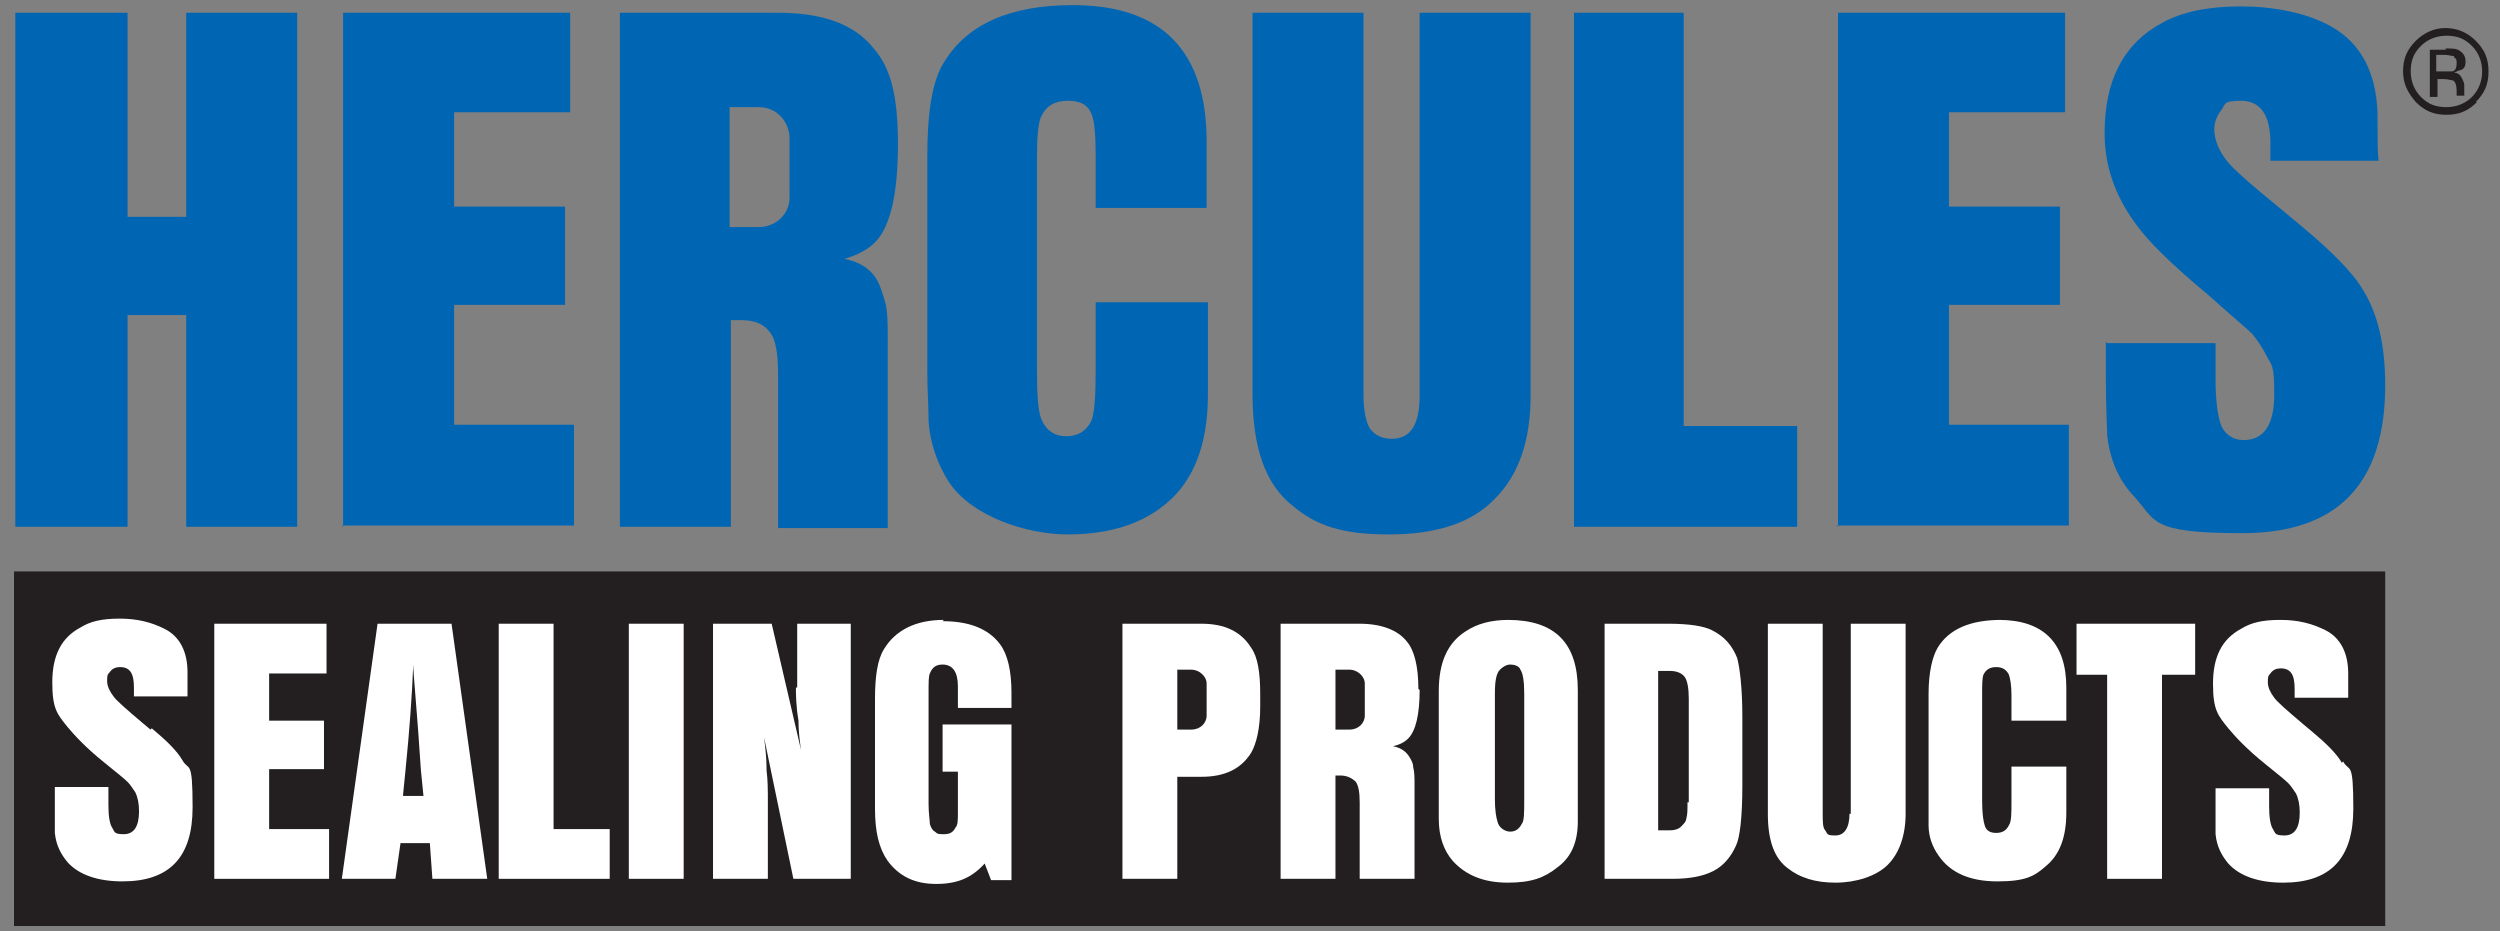 <?xml version="1.0" encoding="UTF-8"?>
<svg id="Layer_1" xmlns="http://www.w3.org/2000/svg" width="196" height="73" version="1.1" viewBox="0 0 196 73">
  <rect x="0" y="0" width="196" height="73" fill="#808080" stroke="none"/>
  <!-- Generator: Adobe Illustrator 29.2.1, SVG Export Plug-In . SVG Version: 2.1.0 Build 116)  -->
  <rect x="1.1" y="44.8" width="185.9" height="27.8" fill="#231f20"/>
  <path d="M194.2,8c-.7.7-1.4,1-2.4,1s-1.7-.3-2.4-1c-.6-.7-1-1.4-1-2.4s.3-1.7,1-2.4c.6-.6,1.4-1,2.3-1s1.7.3,2.4,1,1,1.4,1,2.4-.3,1.7-1,2.4ZM189.8,3.6c-.6.6-.8,1.2-.8,2s.3,1.5.8,2c.6.6,1.2.8,2,.8s1.5-.3,2-.8.8-1.2.8-2-.3-1.5-.8-2c-.6-.6-1.2-.8-2-.8s-1.5.3-2,.8ZM191.7,3.8c.5,0,.8,0,1,.1.4.2.6.5.6.9s-.1.6-.4.7c-.1,0-.3.1-.5.2.3,0,.5.2.6.4s.2.4.2.6v.3c0,0,0,.2,0,.3,0,0,0,.2,0,.2h0s-.6,0-.6,0c0,0,0,0,0,0,0,0,0,0,0,0h0v-.4c0-.4-.1-.7-.3-.8-.1,0-.4-.1-.7-.1h-.5v1.4h-.6v-3.7h1.3ZM192.4,4.4c-.2,0-.4-.1-.8-.1h-.6v1.3h.6c.3,0,.5,0,.6,0,.3,0,.4-.3.4-.6s0-.4-.2-.5Z" fill="#231f20"/>
  <path d="M26.9,41.3V1h17.8v7.8h-9.1v7.4h8.7v7.7h-8.7v9.4h9.4v7.9h-18.2Z" fill="#0066b3"/>
  <path d="M86,23.7h8.7v7.3c0,3.8-1.1,6.7-3.3,8.5-1.9,1.6-4.5,2.4-7.7,2.4s-7.5-1.4-9.3-4.1c-.9-1.4-1.5-3.1-1.6-4.8,0-1.1-.1-2.4-.1-3.9V12.2c0-3.4.4-5.9,1.3-7.3,1.8-3,5.2-4.5,10.1-4.5,7,0,10.5,3.6,10.5,10.7v5.2h-8.7v-4.1c0-1.6-.1-2.7-.3-3.2-.3-.8-.9-1.1-1.9-1.1s-1.7.4-2.1,1.3c-.2.5-.3,1.5-.3,3v16.9c0,2,.1,3.3.4,3.9.4.8,1,1.2,1.9,1.2s1.6-.4,2-1.3c.2-.6.3-1.8.3-3.8v-5.4Z" fill="#0066b3"/>
  <path d="M98.2,1h8.7v30c0,1.2.2,2.1.5,2.6.4.5.9.8,1.7.8,1.5,0,2.2-1.1,2.2-3.4V1h8.7v30c0,3.5-.9,6.2-2.8,8.1-1.8,1.9-4.6,2.8-8.3,2.8s-5.7-.7-7.5-2.2c-2.2-1.7-3.2-4.6-3.2-8.8V1Z" fill="#0066b3"/>
  <path d="M123.4,41.3V1h8.6v32.4h8.9v7.9h-17.5Z" fill="#0066b3"/>
  <path d="M165.2,26.9h8.5v2.8c0,1.9.2,3.1.5,3.8.4.7,1,1,1.7,1,1.6,0,2.4-1.2,2.4-3.6s-.2-2.2-.6-3c-.3-.6-.7-1.2-1.1-1.7-.4-.4-1.6-1.4-3.5-3.1-2.9-2.4-4.8-4.3-5.7-5.6-1.6-2.2-2.4-4.5-2.4-7.1,0-4.1,1.5-7,4.5-8.6,1.6-.9,3.7-1.3,6.2-1.3s5.2.5,7.1,1.6c2.3,1.3,3.5,3.6,3.6,6.8,0,2.2,0,3.4.1,3.7h-8.5c0-.5,0-.9,0-1.4,0-2.2-.8-3.3-2.3-3.3s-1.2.3-1.6.8c-.3.4-.5.9-.5,1.4,0,.8.3,1.6.9,2.4.4.6,2,2,4.7,4.2l1.2,1c2.4,2,4.1,3.7,4.9,5.1,1.1,1.8,1.7,4.2,1.7,7.4,0,7.7-3.7,11.6-11.2,11.6s-6.7-1-8.6-3c-1.1-1.2-1.8-2.8-2-4.7,0-.6-.1-2.1-.1-4.4v-2.9Z" fill="#0066b3"/>
  <polygon points="14.6 1 14.6 17 10 17 10 1 1.2 1 1.2 41.3 10 41.3 10 24.7 14.6 24.7 14.6 41.3 23.3 41.3 23.3 1 14.6 1" fill="#0066b3"/>
  <path d="M144.1,41.3V1h17.8v7.8h-9.1v7.4h8.7v7.7h-8.7v9.4h9.4v7.9h-18.2Z" fill="#0066b3"/>
  <path d="M68.6,21.7c-.5-.7-1.3-1.2-2.4-1.4,1-.3,1.8-.7,2.4-1.3,1.2-1.2,1.8-3.8,1.8-7.7s-.6-6-1.9-7.5c-1.5-1.9-4-2.8-7.5-2.8h-12.4v40.3h8.7v-16.2c.4,0,.6,0,.8,0,1.1,0,1.8.3,2.3,1,.4.5.6,1.6.6,3.2v12.1h8.6v-14.6c0-1.4,0-2.4-.2-3.1-.2-.7-.4-1.4-.8-2ZM57.2,8.4h2.3c1.3,0,2.3,1,2.4,2.3h0c0,1.6,0,3.2,0,4.8h0c0,1.3-1.1,2.3-2.4,2.3h-2.3v-9.4Z" fill="#0066b3"/>
  <g>
    <path d="M118.3,48.6c-1.4,0-2.5.3-3.4.9-1.4.9-2.1,2.4-2.1,4.7v10c0,1.4.4,2.5,1.1,3.3,1,1.1,2.4,1.7,4.3,1.7s2.9-.4,3.9-1.2c1.1-.8,1.6-2,1.6-3.6v-10.3c0-3.7-1.8-5.5-5.5-5.5ZM119.5,62.7c0,1,0,1.7-.2,1.9-.2.4-.5.6-.9.6s-.9-.3-1-.8c-.1-.3-.2-.9-.2-1.7v-8.3c0-1,.1-1.6.4-1.9.2-.2.5-.4.8-.4s.7.1.8.4c.2.3.3.9.3,1.9v8.3Z" fill="#fff"/>
    <path d="M111.2,54c0-1.7-.3-3-.9-3.7-.7-.9-2-1.4-3.7-1.4h-6.2v20h4.3v-8.1c.2,0,.3,0,.4,0,.5,0,.9.2,1.2.5.2.3.3.8.3,1.6v6h4.3v-7.2c0-.7,0-1.2-.1-1.5,0-.4-.2-.7-.4-1-.3-.4-.7-.6-1.2-.7.5-.1.9-.3,1.2-.6.6-.6.9-1.9.9-3.8ZM107,56.1c0,.6-.5,1.1-1.2,1.1h-1.1v-4.7h1.1c.6,0,1.2.5,1.2,1.1,0,.8,0,1.6,0,2.4Z" fill="#fff"/>
    <path d="M94.2,48.9h-6.2v20h4.3v-8h1.9c1.8,0,3.1-.6,3.9-1.9.4-.7.7-1.9.7-3.6v-1c0-1.7-.2-2.9-.7-3.6-.8-1.3-2.1-1.9-3.9-1.9ZM94.6,53.7c0,.8,0,1.6,0,2.4,0,.6-.5,1.1-1.2,1.1h-1.1v-4.7h1.1c.6,0,1.2.5,1.2,1.1h0Z" fill="#fff"/>
    <path d="M134.2,49.4c-.6-.3-1.7-.5-3.4-.5h-5v20h5.3c1.4,0,2.4-.2,3.2-.6.8-.4,1.4-1.1,1.8-2,.3-.6.5-2.2.5-4.7v-5.4c0-2.3-.2-3.8-.4-4.6-.4-1-1-1.7-2-2.2ZM132.3,62.9c0,.6,0,1-.1,1.3,0,.2-.2.4-.4.6-.2.2-.5.3-.9.3h-.9v-12.5h.9c.6,0,1,.2,1.2.5.2.3.3.9.3,1.7v8.1Z" fill="#fff"/>
    <path d="M29.6,48.9l-2.8,20h4.2l.4-2.8h2.3l.2,2.8h4.3l-2.8-20h-5.8ZM31.6,62.3l.2-2c.3-3,.5-5.7.6-8.2,0,.8.3,3.6.6,8.3l.2,2h-1.6Z" fill="#fff"/>
    <path d="M11.8,57.2l-.6-.5c-1.3-1.1-2.1-1.8-2.3-2.1-.3-.4-.5-.8-.5-1.2s0-.5.2-.7c.2-.3.5-.4.8-.4.8,0,1.1.5,1.1,1.6s0,.4,0,.7h4.2c0-.1,0-.8,0-1.9,0-1.6-.6-2.8-1.8-3.4-1-.5-2.1-.8-3.5-.8s-2.3.2-3.1.7c-1.5.8-2.2,2.2-2.2,4.3s.4,2.5,1.2,3.5c.5.6,1.4,1.6,2.9,2.8,1,.8,1.6,1.3,1.8,1.5.2.2.4.5.6.8.2.4.3.9.3,1.5,0,1.2-.4,1.8-1.2,1.8s-.7-.2-.9-.5c-.2-.3-.3-.9-.3-1.8v-1.4h-4.2v1.4c0,1.2,0,1.9,0,2.2.1,1,.5,1.7,1,2.3.9,1,2.4,1.5,4.3,1.5,3.7,0,5.5-1.9,5.5-5.8s-.3-2.8-.8-3.7c-.4-.7-1.2-1.5-2.4-2.5Z" fill="#fff"/>
    <polygon points="21.1 60.3 25.4 60.3 25.4 56.5 21.1 56.5 21.1 52.8 25.6 52.8 25.6 48.9 16.8 48.9 16.8 68.9 25.8 68.9 25.8 65 21.1 65 21.1 60.3" fill="#fff"/>
    <polygon points="43.4 48.9 39.1 48.9 39.1 68.9 47.8 68.9 47.8 65 43.4 65 43.4 48.9" fill="#fff"/>
    <rect x="49.3" y="48.9" width="4.3" height="20" fill="#fff"/>
    <path d="M62.4,53.9c0,.5,0,1.4.2,2.6,0,.8.1,1.6.2,2.3l-2.3-9.9h-4.6v20h4.3v-6.1c0-.8,0-1.6-.1-2.4,0-1-.1-1.8-.2-2.6l2.3,11.1h4.5v-20h-4.2v5Z" fill="#fff"/>
    <path d="M74,48.6c-2.2,0-3.8.8-4.7,2.3-.5.8-.7,2.1-.7,3.9v8.6c0,1.8.3,3.1,1,4.1.9,1.2,2.1,1.8,3.8,1.8s2.8-.5,3.8-1.6l.5,1.3h1.6v-12.2h-5.4v3.7h1.2v3.2c0,.6,0,1-.2,1.2-.2.4-.5.5-.9.5s-.5,0-.7-.2c-.2-.1-.3-.3-.4-.6,0-.3-.1-.8-.1-1.6v-8.7c0-.8,0-1.3.1-1.5.2-.5.5-.7,1-.7.8,0,1.2.6,1.2,1.7,0,1,0,1.6,0,1.7h4.2c0-.5,0-.9,0-1.2,0-1.7-.3-3-.9-3.8-.9-1.2-2.4-1.8-4.5-1.8Z" fill="#fff"/>
    <path d="M145,63.8c0,1.1-.4,1.7-1.1,1.7s-.6-.1-.8-.4c-.2-.2-.2-.7-.2-1.3v-14.9h-4.3v14.9c0,2.1.5,3.5,1.6,4.3.9.7,2.1,1.1,3.7,1.1s3.2-.5,4.1-1.4c.9-.9,1.4-2.3,1.4-4v-14.9h-4.3v14.9Z" fill="#fff"/>
    <path d="M156.9,48.6c-2.4,0-4.1.7-5,2.2-.4.7-.7,1.9-.7,3.6v8.4c0,.8,0,1.4,0,1.9,0,.9.3,1.7.8,2.4.9,1.3,2.4,2,4.6,2s2.9-.4,3.8-1.2c1.1-.9,1.6-2.3,1.6-4.2v-3.6h-4.3v2.7c0,1,0,1.6-.2,1.9-.2.4-.5.6-1,.6s-.8-.2-.9-.6c-.1-.3-.2-.9-.2-1.9v-8.4c0-.7,0-1.2.1-1.5.2-.4.5-.6,1-.6s.8.2,1,.6c.1.3.2.8.2,1.6v2h4.3v-2.6c0-3.5-1.8-5.3-5.3-5.3Z" fill="#fff"/>
    <polygon points="162.8 52.9 165.2 52.9 165.2 68.9 169.5 68.9 169.5 52.9 172.1 52.9 172.1 48.9 162.8 48.9 162.8 52.9" fill="#fff"/>
    <path d="M183.6,59.8c-.4-.7-1.2-1.5-2.4-2.5l-.6-.5c-1.3-1.1-2.1-1.8-2.3-2.1-.3-.4-.5-.8-.5-1.2s0-.5.2-.7c.2-.3.5-.4.8-.4.8,0,1.1.5,1.1,1.6s0,.4,0,.7h4.2c0-.1,0-.8,0-1.9,0-1.6-.6-2.8-1.8-3.4-1-.5-2.1-.8-3.5-.8s-2.3.2-3.1.7c-1.5.8-2.2,2.2-2.2,4.3s.4,2.5,1.2,3.5c.5.6,1.4,1.6,2.9,2.8,1,.8,1.6,1.3,1.8,1.5.2.2.4.5.6.8.2.4.3.9.3,1.5,0,1.2-.4,1.8-1.2,1.8s-.7-.2-.9-.5c-.2-.3-.3-.9-.3-1.8v-1.4h-4.2v1.4c0,1.2,0,1.9,0,2.2.1,1,.5,1.7,1,2.3.9,1,2.4,1.5,4.3,1.5,3.7,0,5.5-1.9,5.5-5.8s-.3-2.8-.8-3.7Z" fill="#fff"/>
  </g>
</svg>